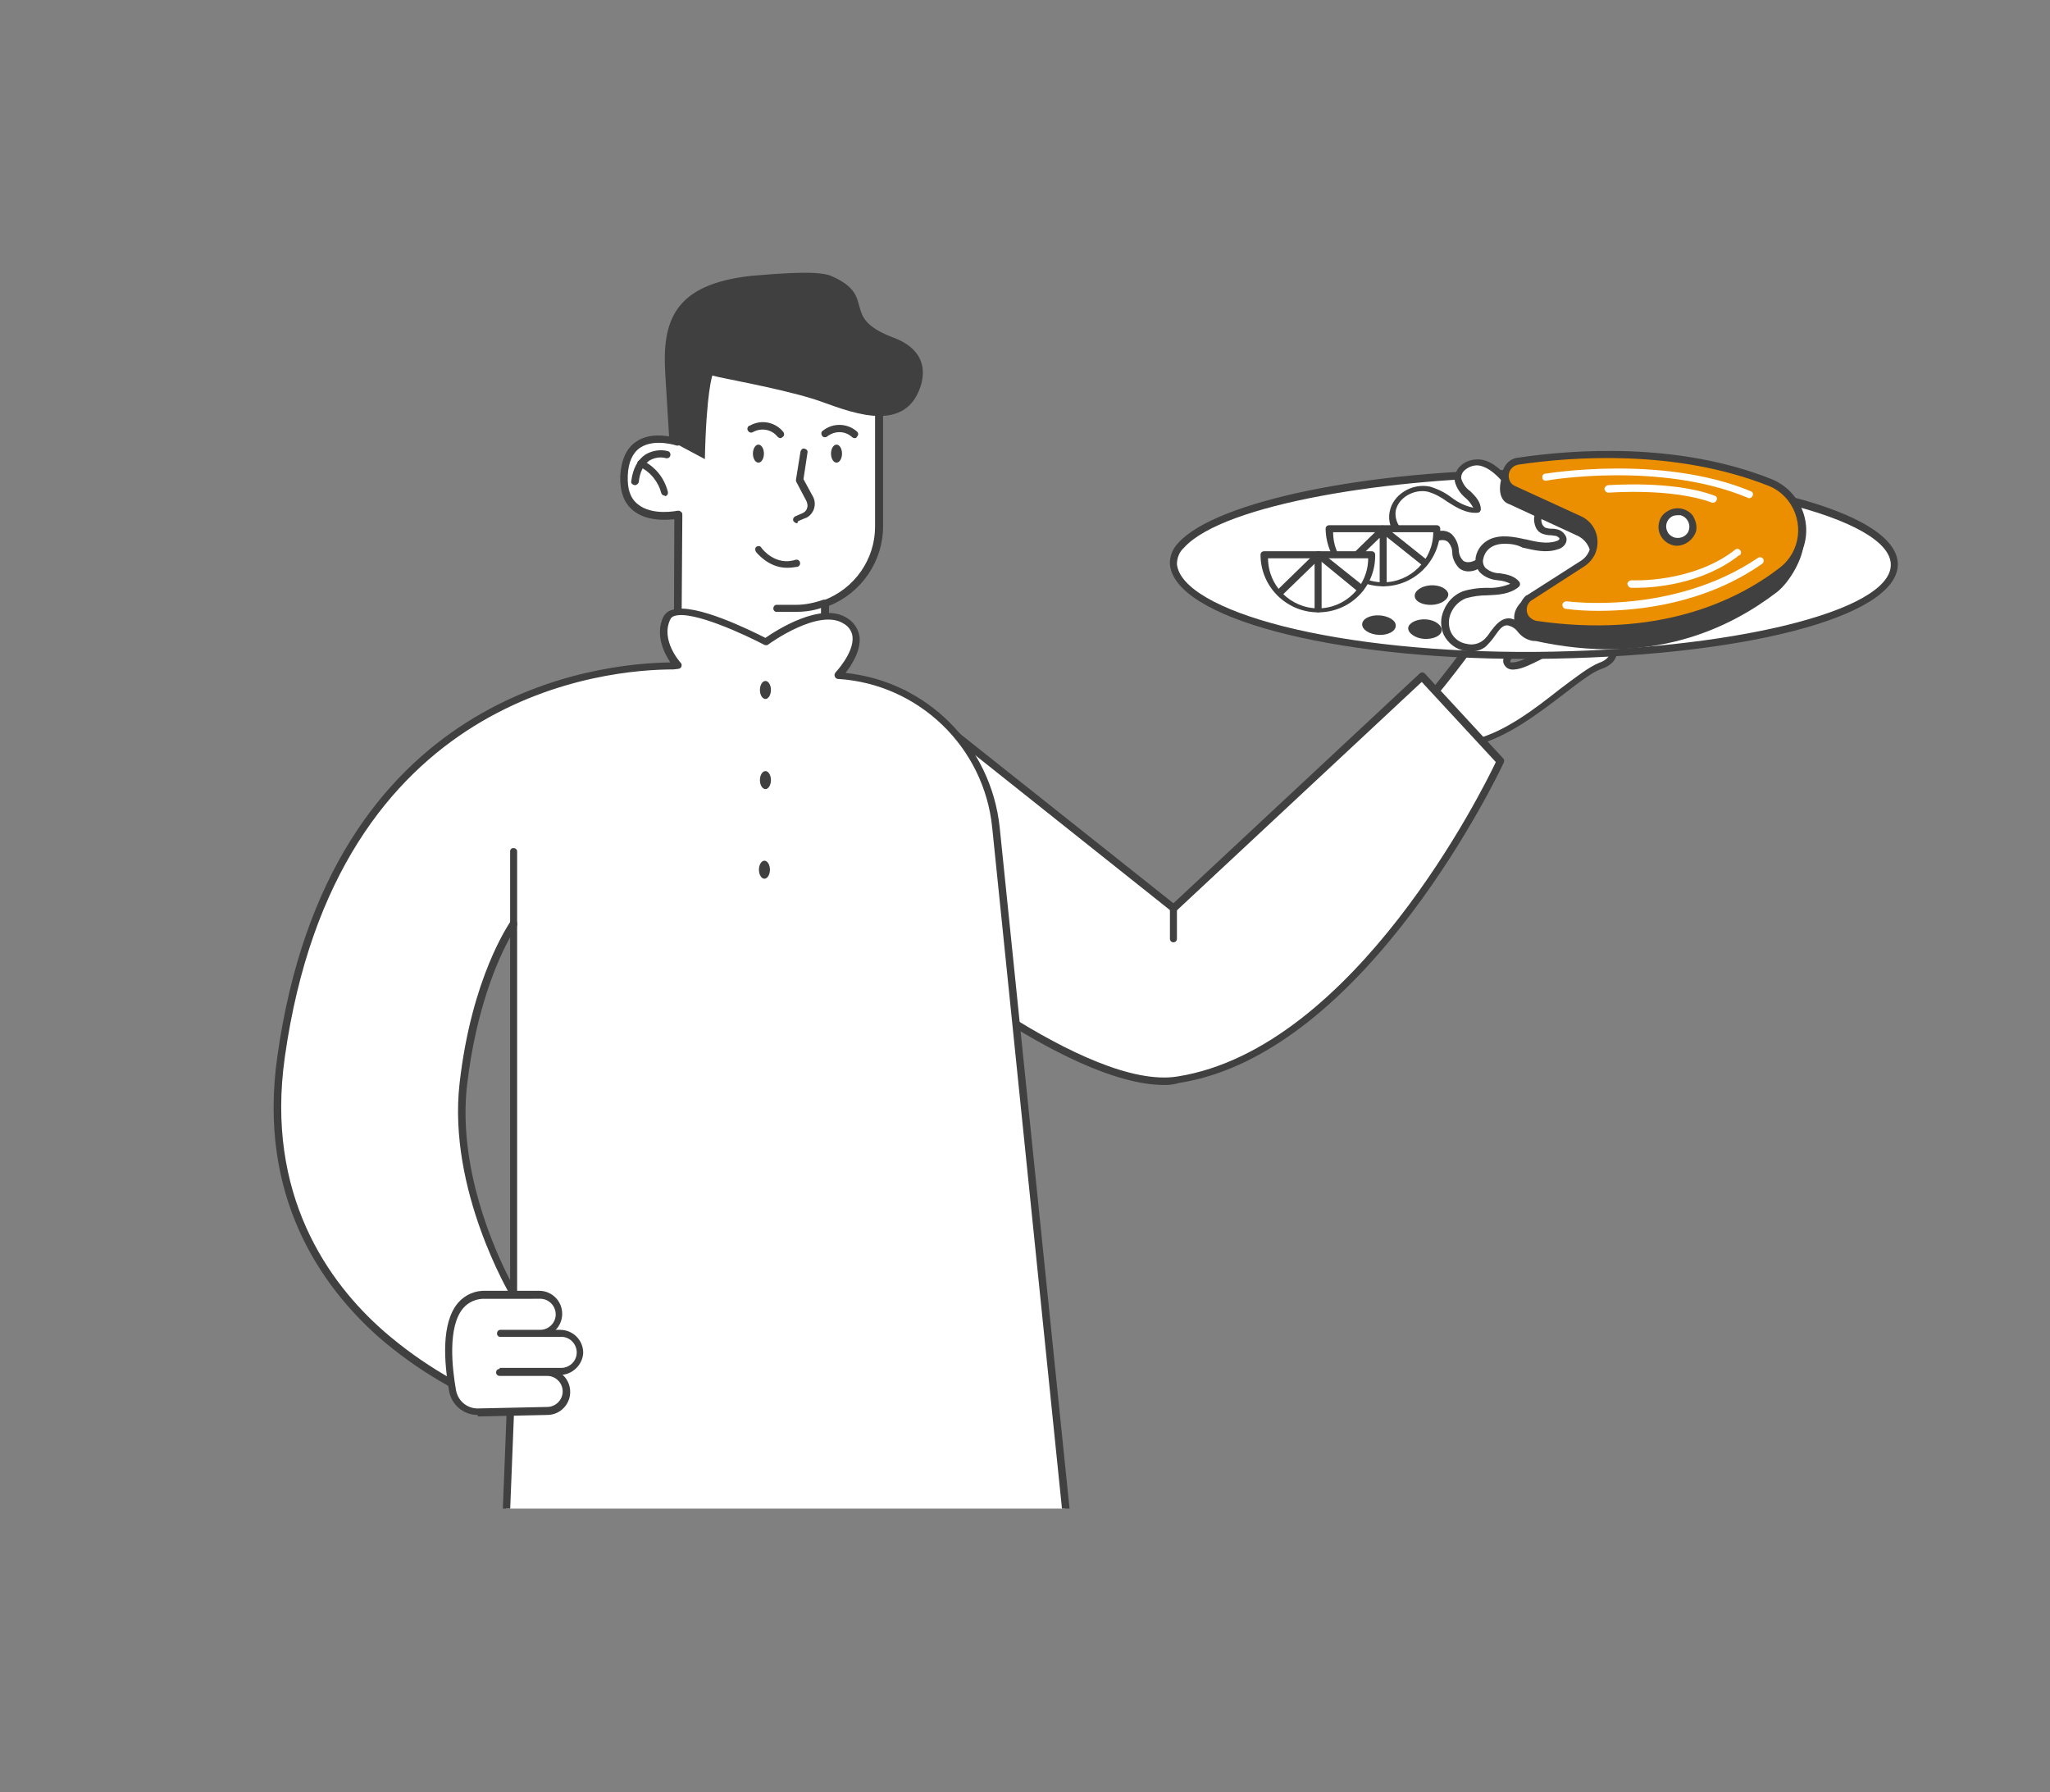 <?xml version="1.0" encoding="utf-8"?>
<!-- Generator: Adobe Illustrator 25.1.0, SVG Export Plug-In . SVG Version: 6.00 Build 0)  -->
<svg version="1.1" id="レイヤー_1" xmlns="http://www.w3.org/2000/svg" xmlns:xlink="http://www.w3.org/1999/xlink" x="0px"
	 y="0px" viewBox="0 0 409.5 357.9" style="enable-background:new 0 0 409.5 357.9;" xml:space="preserve">
<rect x="0" y="0" width="409.5" height="357.9" fill="#808080" stroke="none"/>
<style type="text/css">
	.st0{clip-path:url(#SVGID_2_);}
	.st1{fill:#FFFFFF;}
	.st2{fill:#404040;}
	.st3{fill:#EB8F00;}
</style>
<g>
	<defs>
		<rect id="SVGID_1_" x="1.7" y="26.6" width="406.1" height="274.7"/>
	</defs>
	<clipPath id="SVGID_2_">
		<use xlink:href="#SVGID_1_"  style="overflow:visible;"/>
	</clipPath>
	<g class="st0">
		<path class="st1" d="M285.3,139.9c0,0,10.8-13,12.4-17.1c1.5-3.8,6.4,3.8,3.5,8.9c-0.3,0.5-0.1,1,0.4,1.3c0.1,0.1,0.2,0.1,0.4,0.1
			c1.6,0.2,4-1.1,4.6-1.4c3.5-1.5,7.8-6.3,14.5-3.5c1.4,0.6,2.6,3.6-1.3,5c-5,1.8-15.1,12.9-25.1,15.3L285.3,139.9z"/>
		<path class="st2" d="M294.5,149.2c-0.2,0-0.4-0.1-0.5-0.2l-9.3-8.6c-0.3-0.3-0.3-0.7-0.1-1c0.1-0.1,10.7-13,12.3-16.9
			c0.2-0.8,0.8-1.4,1.6-1.5c0.9-0.1,1.9,0.6,2.7,1.8c1.8,2.8,2,6.3,0.5,9.2c0,0.1,0,0.2,0,0.2c0,0.1,0.1,0.1,0.2,0.1
			c1.1,0.1,3-0.8,3.8-1.2l0.4-0.2c0.9-0.4,1.7-0.9,2.5-1.4c3-1.9,7.1-4.4,12.6-2.2c1.1,0.5,1.8,1.7,1.8,2.9c0,0.9-0.5,2.5-3.1,3.4
			c-1.8,0.6-4.5,2.7-7.5,5c-5.1,3.9-11.4,8.7-17.6,10.2L294.5,149.2z M286.3,139.8l8.5,7.8c5.9-1.5,11.9-6.1,16.7-9.9
			c3.2-2.4,5.9-4.5,7.9-5.3c1.4-0.5,2.1-1.2,2.2-2.1c0-0.6-0.3-1.2-0.9-1.6c-4.8-2-8.3,0.1-11.3,2c-0.8,0.6-1.7,1.1-2.6,1.5
			l-0.4,0.2c-1.1,0.5-3,1.5-4.6,1.3c-0.6-0.1-1-0.4-1.3-0.9c-0.3-0.5-0.3-1.1,0-1.6c1.6-2.8,0.6-6.1-0.4-7.7
			c-0.6-0.9-1.1-1.2-1.3-1.1s-0.3,0.2-0.5,0.6C296.9,126.8,288.3,137.4,286.3,139.8z"/>
		<path class="st1" d="M135.4,88.4c0,0-10.3-3.6-10.8,6.7s10.8,7.8,10.8,7.8l-0.1,29.5l23.3,12.5l6.1-12.5v-11.8l0,0
			c6.5-2.4,10.8-8.5,10.8-15.4V73l-38.9-1.8L135.4,88.4z"/>
		<path class="st2" d="M158.6,145.7c-0.1,0-0.2,0-0.3-0.1L135,133c-0.2-0.1-0.4-0.4-0.4-0.6l0.1-28.7c-1.8,0.2-5.7,0.4-8.3-1.8
			c-1.8-1.5-2.6-3.8-2.5-6.9c0.2-3.1,1.2-5.5,3.2-6.8c2.6-1.8,6.1-1.2,7.7-0.8l1.2-16.3c0-0.4,0.4-0.7,0.8-0.7l38.9,1.8
			c0.4,0,0.7,0.3,0.7,0.7v32.2c0,7-4.3,13.3-10.8,15.9v11.3c0,0.1,0,0.2-0.1,0.3l-6.1,12.6c-0.1,0.2-0.2,0.3-0.4,0.4
			C158.8,145.6,158.7,145.7,158.6,145.7z M136.1,132l22.2,12l5.7-11.7v-11.7c0-0.3,0.2-0.6,0.5-0.7c6.2-2.3,10.3-8.2,10.3-14.7V73.6
			l-37.5-1.8l-1.2,16.5c0,0.2-0.1,0.4-0.3,0.6c-0.2,0.1-0.4,0.1-0.6,0.1c0,0-4.4-1.5-7.3,0.4c-1.5,1-2.4,2.9-2.5,5.6
			c-0.1,2.7,0.5,4.5,2,5.7c2.9,2.4,7.9,1.3,8,1.3c0.2,0,0.4,0,0.6,0.2c0.2,0.1,0.3,0.3,0.3,0.6L136.1,132z"/>
		<path class="st2" d="M159,122.2h-3.9c-0.4,0-0.7-0.4-0.6-0.8c0-0.3,0.3-0.6,0.6-0.6h3.9c1.8,0,3.7-0.4,5.4-1
			c0.4-0.1,0.8,0.1,0.9,0.4c0.1,0.4-0.1,0.8-0.4,0.9C163,121.9,161,122.2,159,122.2z"/>
		<path class="st2" d="M126.8,96.9L126.8,96.9c-0.5-0.1-0.8-0.4-0.7-0.8c0,0,0,0,0,0c0.3-2.5,1.3-4.3,2.8-5.3c1.3-0.8,3-1.1,4.5-0.7
			c0.4,0.1,0.6,0.5,0.5,0.9c-0.1,0.4-0.5,0.6-0.9,0.5c-1.1-0.3-2.3-0.1-3.3,0.5c-1.1,0.8-1.9,2.2-2.1,4.3
			C127.5,96.6,127.2,96.9,126.8,96.9z"/>
		<path class="st2" d="M132.8,99c-0.3,0-0.6-0.2-0.7-0.5c-0.6-2.3-2.2-4.3-4.4-5.3c-0.3-0.2-0.5-0.6-0.3-1c0.2-0.3,0.5-0.4,0.8-0.3
			c2.6,1.2,4.5,3.5,5.2,6.3c0.1,0.4-0.1,0.8-0.5,0.9c0,0,0,0,0,0L132.8,99z"/>
		<path class="st2" d="M166,90.6c0,1,0.5,1.8,1.1,1.8s1.1-0.8,1.1-1.8s-0.5-1.8-1.1-1.8S166,89.6,166,90.6z"/>
		<path class="st2" d="M150.4,90.6c0,1,0.5,1.8,1.1,1.8s1.1-0.8,1.1-1.8s-0.5-1.8-1.1-1.8S150.4,89.6,150.4,90.6z"/>
		<path class="st2" d="M159.2,104.5c-0.3,0-0.5-0.2-0.7-0.4c-0.2-0.4,0-0.8,0.4-1l1.4-0.6c0.4-0.2,0.8-0.5,0.9-1
			c0.2-0.4,0.1-0.9-0.1-1.4l-2-3.8c-0.1-0.1-0.1-0.3-0.1-0.5l0.9-5.6c0.1-0.4,0.4-0.7,0.8-0.6s0.7,0.4,0.6,0.8l-0.8,5.3l1.9,3.5
			c0.8,1.5,0.2,3.4-1.3,4.2c-0.1,0-0.2,0.1-0.3,0.1l-1.4,0.6C159.3,104.5,159.3,104.5,159.2,104.5z"/>
		<path class="st2" d="M155.9,87.5c-0.2,0-0.4-0.1-0.6-0.3c-1.2-1.5-3.3-1.8-4.9-0.9c-0.3,0.2-0.8,0.1-1-0.3c0,0,0,0,0,0
			c-0.2-0.3-0.1-0.8,0.3-1c0,0,0,0,0.1,0c2.3-1.3,5.1-0.7,6.7,1.3c0.2,0.3,0.2,0.8-0.2,1C156.1,87.5,156,87.5,155.9,87.5z"/>
		<path class="st2" d="M170.7,87.5c-0.2,0-0.4-0.1-0.5-0.2c-1.4-1.3-3.5-1.3-5-0.1c-0.3,0.2-0.8,0.2-1-0.2c-0.2-0.3-0.2-0.8,0.2-1
			c2-1.6,4.9-1.5,6.8,0.2c0.3,0.3,0.3,0.7,0,1C171.1,87.5,170.9,87.5,170.7,87.5L170.7,87.5z"/>
		<path class="st2" d="M178.4,67.4c-10.9-4.1-2.9-8.2-12.4-12.3c-3-1.3-13-0.2-16,0c-15.3,1.7-17.8,8.9-17.1,19.7l0.8,13.1l7.1,3.8
			c0.3-13.5,1.5-16.7,1.5-16.7c1.6,0.5,12.7,2.4,19.9,4.6c4.8,1.4,16.4,7.3,20.8-0.4C185,75.6,185.7,70.1,178.4,67.4z"/>
		<path class="st1" d="M180.5,138.6l53.9,42.8l49.7-46.3l15.6,17c0,0-26.4,57.7-64.4,63.6c-19.4,3.1-57.7-29.4-57.7-29.4
			L180.5,138.6z"/>
		<path class="st2" d="M232.6,216.7c-20,0-53.9-28.5-55.4-29.8c-0.2-0.2-0.3-0.4-0.2-0.6l2.8-47.8c0-0.4,0.4-0.7,0.8-0.7
			c0.1,0,0.3,0.1,0.4,0.2l53.4,42.4l49.2-45.9c0.1-0.1,0.3-0.2,0.5-0.2c0.2,0,0.4,0.1,0.5,0.2l15.7,17c0.2,0.2,0.2,0.5,0.1,0.8
			c-0.3,0.6-27.1,58.1-64.9,64C234.5,216.6,233.6,216.7,232.6,216.7z M178.4,186c3.5,2.9,38.8,31.9,56.8,29
			c35.4-5.6,61.1-57.5,63.6-62.8L284,136.2L234.9,182c-0.3,0.2-0.7,0.2-0.9,0l-52.8-42L178.4,186z"/>
		<polygon class="st2" points="210.4,303.4 245.2,599.6 188.3,598.9 160.3,364.1 151.8,603.4 99,603.4 102.6,303.4 		"/>
		<path class="st1" d="M219.7,369.1l-20.9-203.8c-1.7-16.5-15-29.3-31.5-30.3c0,0,7-7.3,1.6-10.9s-16,4.1-16,4.1s-17.6-9.3-19.8-4.7
			c-2.2,4.6,2.2,9.5,2.2,9.5c-11.3-0.2-68.5,2.7-79.2,78.1c-7.5,53.7,45.8,70.6,45.8,70.6l-3.7,91.5L219.7,369.1z M92.6,216.6
			c2.4-21.2,10.1-32,10.1-32v73.9C102.6,258.5,90.1,237.8,92.6,216.6z"/>
		<path class="st2" d="M98.3,373.9c-0.2,0-0.4-0.1-0.5-0.2c-0.1-0.1-0.2-0.3-0.2-0.5l3.6-91c-9.3-3.5-18-8.6-25.5-15.1
			c-11.4-10.1-24.3-28-20.3-56.1c10.3-73.1,64.2-78.5,78.5-78.7c-1.2-1.8-3.1-5.5-1.4-9.1c0.4-0.7,1-1.2,1.8-1.4
			c4.5-1.5,16,4.3,18.6,5.6c2-1.4,11.2-7.4,16.4-3.9c1.3,0.8,2.2,2.2,2.4,3.7c0.3,2.7-1.6,5.7-2.8,7.2c16.3,1.7,29.1,14.6,30.8,30.9
			l20.9,203.8c0,0.2,0,0.4-0.2,0.5c-0.1,0.1-0.3,0.2-0.5,0.2L98.3,373.9L98.3,373.9z M134.5,133.7c-13,0-67.3,4.4-77.6,77.4
			c-3.9,27.4,8.6,45,19.8,54.8c7.5,6.5,16.1,11.6,25.5,15c0.3,0.1,0.5,0.4,0.5,0.7l-3.6,90.7l119.9-4l-20.8-203
			c-1.6-16.1-14.7-28.7-30.8-29.7c-0.4,0-0.7-0.4-0.7-0.8c0-0.2,0.1-0.3,0.2-0.5c0,0,3.7-3.9,3.4-7.1c-0.1-1.1-0.8-2.1-1.7-2.6
			c-4.9-3.3-15,4-15.1,4.1c-0.2,0.2-0.5,0.2-0.8,0.1c-3.8-2-14.3-6.9-17.9-5.8c-0.4,0.1-0.7,0.3-0.9,0.7c-2,4.1,1.9,8.5,2.1,8.7
			c0.2,0.2,0.2,0.5,0.1,0.8c-0.1,0.2-0.4,0.4-0.7,0.4L134.5,133.7z M102.6,259.2c-0.3,0-0.5-0.1-0.6-0.4
			c-0.1-0.2-12.6-21.1-10.2-42.4l0,0c2.4-21.2,9.9-31.9,10.2-32.4c0.2-0.3,0.5-0.4,0.8-0.3c0.3,0.1,0.5,0.4,0.5,0.7v73.9
			c0,0.3-0.2,0.6-0.5,0.7L102.6,259.2z M92.6,216.6l0.7,0.1c-1.9,16.6,5.5,33,8.6,39v-68.5c-2.3,4.1-6.8,14.1-8.6,29.5L92.6,216.6z"
			/>
		<path class="st1" d="M99.8,266.2h12.1c2.1,0,3.8,1.7,3.8,3.8l0,0c0,2.1-1.7,3.8-3.8,3.8H99.8"/>
		<path class="st2" d="M111.9,274.6H99.8c-0.4,0-0.7-0.3-0.7-0.7s0.3-0.7,0.7-0.7l0,0h12.1c1.7,0.1,3.2-1.2,3.3-2.9
			s-1.2-3.2-2.9-3.3c-0.1,0-0.2,0-0.4,0H99.8c-0.4,0-0.7-0.4-0.6-0.8c0-0.3,0.3-0.6,0.6-0.6h12.1c2.5,0,4.6,2,4.6,4.6
			C116.4,272.5,114.4,274.6,111.9,274.6C111.9,274.6,111.9,274.6,111.9,274.6z"/>
		<path class="st1" d="M99.8,266.2h7.8c2.1,0,3.8-1.7,3.8-3.8c0,0,0,0,0,0l0,0c0-2.1-1.7-3.8-3.8-3.8H97c-8.8,0-7.8,12.4-6.6,19.2
			c0.4,2.5,2.6,4.2,5.1,4.2l13.8-0.3c2.1,0,3.8-1.7,3.8-3.8l0,0c0-2.1-1.7-3.8-3.8-3.8h-9.5"/>
		<path class="st2" d="M95.4,282.6c-2.8,0-5.2-2-5.7-4.8c-1-5.8-1.6-13.6,1.8-17.6c1.4-1.6,3.4-2.5,5.6-2.4h10.6
			c2.5,0,4.6,2,4.6,4.6c0,2.5-2,4.6-4.6,4.6h-7.8c-0.4,0-0.7-0.4-0.6-0.8c0-0.3,0.3-0.6,0.6-0.6h7.8c1.7,0.1,3.2-1.2,3.3-2.9
			s-1.2-3.2-2.9-3.3c-0.1,0-0.2,0-0.4,0H97c-1.7-0.1-3.4,0.6-4.5,1.9c-3.1,3.7-2.2,11.9-1.4,16.4c0.4,2.1,2.2,3.6,4.3,3.6h0.1
			l13.8-0.3c1.7,0,3.1-1.4,3.1-3.1s-1.4-3.1-3.1-3.1h-9.5c-0.4,0-0.7-0.3-0.7-0.7s0.3-0.7,0.7-0.7l0,0h9.5c2.5,0,4.6,2,4.6,4.6
			c0,2.5-2,4.6-4.6,4.6l-13.8,0.3L95.4,282.6z"/>
		<path class="st2" d="M151.8,137.8c0,1,0.5,1.8,1.1,1.8s1.1-0.8,1.1-1.8s-0.5-1.8-1.1-1.8S151.8,136.8,151.8,137.8z"/>
		<path class="st2" d="M151.6,173.7c0,1,0.5,1.8,1.1,1.8s1.1-0.8,1.1-1.8c0-1-0.5-1.8-1.1-1.8S151.6,172.7,151.6,173.7z"/>
		<path class="st2" d="M151.8,155.8c0,1,0.5,1.8,1.1,1.8s1.1-0.8,1.1-1.8c0-1-0.5-1.8-1.1-1.8S151.8,154.8,151.8,155.8z"/>
		<path class="st2" d="M102.6,185.3c-0.4,0-0.7-0.3-0.7-0.7V170c0-0.4,0.4-0.7,0.8-0.6c0.3,0,0.6,0.3,0.6,0.6v14.6
			C103.4,184.9,103,185.3,102.6,185.3z"/>
		<path class="st2" d="M234.4,188.2c-0.4,0-0.7-0.3-0.7-0.7l0,0v-6.1c0-0.4,0.3-0.7,0.7-0.7s0.7,0.3,0.7,0.7v6.1
			C235.1,187.9,234.8,188.2,234.4,188.2L234.4,188.2z"/>
		<path class="st1" d="M378.4,112.7c0,10-32.2,17.9-72,18.2c-38.8,0.3-70.9-7.8-72-18.2c-1-9.2,32.2-18.2,72-18.2
			S378.4,102.7,378.4,112.7z"/>
		<path class="st2" d="M304.6,131.6c-38.8,0-69.8-8.2-70.9-18.8c-0.1-1.6,0.5-3.2,1.7-4.4c7.5-8.3,38-14.6,71-14.6
			c40.8,0,72.7,8.3,72.7,18.9s-31.2,18.6-72.7,18.9L304.6,131.6z M306.4,95.3c-28.1,0-62,5.3-69.9,14.1c-0.9,0.8-1.4,2-1.4,3.3
			c0.5,4.6,8.3,9.1,21.3,12.4c13.5,3.4,31.3,5.2,50,5.1c39.3-0.3,71.3-8.1,71.3-17.4S345.1,95.3,306.4,95.3z"/>
		<path class="st1" d="M307.1,93.1c-1.3,0.5-2,2-1.4,3.3c0,0.1,0,0.1,0.1,0.2c0.4,0.7,1.1,1,1.7,1.6s0.9,1.5,0.3,2
			c-0.5,0.3-1.1,0.4-1.6,0.2c-2.1-0.6-3.7-2.4-5.1-4.1s-3.1-3.4-5.3-3.8c-2.2-0.4-4.8,1.2-4.6,3.4c0.3,2.5,3.8,3.7,3.9,6.2
			c-3.6,0.3-6.2-3.4-9.7-4.2c-3-0.8-6.6,1.3-7.2,4.4c-0.6,3.1,2.3,6.4,5.4,5.9c2.1-0.3,4.4-2,6.1-0.7s0.7,4.1,2.3,5.4
			c1.1,0.9,2.9,0.3,4-0.7s2-2.3,3.2-3s3.3-0.4,3.7,1c0.2,0.8-0.2,1.7,0,2.5c0.4,1.1,1.6,1.8,2.8,1.5c1.1-0.3,2.2-0.9,3-1.7
			c2.1-1.8,4.3-3.7,5.5-6.2C316,102.4,313.8,90.4,307.1,93.1z"/>
		<path class="st2" d="M305.2,115c-1.4,0.1-2.6-0.8-3-2.1c-0.1-0.5-0.1-1,0-1.4c0.1-0.3,0.1-0.7,0-1c-0.1-0.3-0.3-0.6-0.6-0.7
			c-0.7-0.2-1.4-0.2-2,0.1c-0.7,0.5-1.4,1-1.9,1.7c-0.4,0.4-0.8,0.8-1.2,1.2c-1.3,1.2-3.5,1.9-5,0.7c-0.8-0.8-1.4-2-1.4-3.1
			c0-0.8-0.3-1.6-0.9-2.2c-0.8-0.6-1.8-0.3-3.3,0.2c-0.7,0.3-1.4,0.5-2.1,0.6c-1.7,0.2-3.4-0.4-4.6-1.7c-1.3-1.3-2-3.2-1.6-5.1
			c0.3-1.7,1.4-3.1,2.8-4c1.5-1,3.5-1.4,5.3-1c1.6,0.5,3,1.2,4.3,2.2c1.3,1,2.8,1.7,4.3,2c-0.4-0.7-0.9-1.4-1.5-1.9
			c-1.1-0.9-1.9-2.1-2.2-3.4c-0.1-1.1,0.3-2.3,1.1-3c1.1-1.1,2.7-1.5,4.2-1.3c2.4,0.4,4.2,2.3,5.7,4l0.1,0.1
			c1.4,1.6,2.8,3.2,4.7,3.8c0.3,0.1,0.6,0.1,0.9,0c0.1-0.1,0.1-0.1,0.1-0.2c0-0.3-0.2-0.6-0.4-0.8c-0.2-0.2-0.4-0.4-0.6-0.5
			c-0.5-0.3-0.9-0.7-1.2-1.2c-0.4-0.7-0.5-1.6-0.2-2.4c0.3-1,1.1-1.7,2-2.1l0,0c2-0.9,4.3-0.4,5.7,1.2c2.9,3.1,3.7,9.9,2.3,12.9
			c-1.2,2.6-3.4,4.5-5.7,6.4c-0.9,0.9-2.1,1.6-3.4,1.9C305.6,114.8,305.4,114.9,305.2,115z M300.7,108.1c0.5,0,1,0.1,1.4,0.3
			c0.7,0.3,1.3,0.9,1.5,1.6c0.1,0.5,0.1,1,0,1.5c-0.1,0.3-0.1,0.7,0,1c0.2,0.7,1.2,1.1,2,1c1-0.3,2-0.9,2.7-1.7
			c2.2-1.8,4.2-3.6,5.3-6c1.1-2.4,0.6-8.5-2-11.3c-1-1.2-2.7-1.6-4.1-0.9l0,0c-0.6,0.2-1,0.7-1.2,1.3c-0.1,0.4-0.1,0.8,0.1,1.2
			c0.2,0.3,0.5,0.6,0.9,0.8c0.3,0.2,0.5,0.4,0.7,0.6c0.5,0.5,0.8,1.2,0.8,1.9c0,0.5-0.2,0.9-0.5,1.2c-0.6,0.5-1.5,0.7-2.3,0.3
			c-2.3-0.7-4-2.6-5.4-4.2l-0.1-0.1c-1.4-1.6-3-3.2-4.9-3.6c-1.1-0.2-2.2,0.2-3,0.9c-0.5,0.4-0.8,1.1-0.7,1.7c0.3,1,0.9,1.9,1.8,2.5
			c1,1,2.1,2.1,2.1,3.6c0,0.4-0.3,0.7-0.6,0.7c-2.3,0.2-4.2-1-6.1-2.2c-1.2-0.9-2.5-1.6-3.9-2c-1.4-0.3-2.9,0-4.2,0.8
			c-1.1,0.7-1.9,1.7-2.2,3c-0.2,1.4,0.3,2.8,1.3,3.8c0.8,1,2.1,1.4,3.3,1.3c0.6-0.1,1.3-0.3,1.9-0.5c1.5-0.5,3.3-1.1,4.7,0.1
			c0.8,0.8,1.3,1.9,1.4,3.1c0,0.8,0.3,1.6,0.9,2.2c0.8,0.6,2.2,0.2,3.1-0.6c0.4-0.3,0.8-0.7,1.1-1.1c0.6-0.8,1.4-1.5,2.3-2
			C299.4,108.2,300,108.1,300.7,108.1z M307.1,93.1L307.1,93.1z"/>
		<path class="st1" d="M307.7,102.4c-0.8,1.2-0.5,2.8,0.7,3.5c0,0,0.1,0.1,0.2,0.1c0.7,0.2,1.5,0.3,2.3,0.3c0.8,0.1,1.6,0.8,1.4,1.5
			c-0.2,0.5-0.6,0.9-1.2,1.1c-2.1,0.7-4.4,0.1-6.5-0.4c-2.1-0.5-4.5-1-6.5-0.1c-2,0.9-3.2,3.8-1.8,5.4c1.7,1.8,5.2,0.8,6.7,2.8
			c-2.7,2.3-7.1,0.8-10.4,2.1c-2.9,1.1-4.7,4.8-3.4,7.7s5.6,3.9,7.9,1.8c1.5-1.5,2.5-4.2,4.6-4s3,3,4.9,3.1c1.5,0.1,2.6-1.4,2.9-2.8
			s0.3-3,0.9-4.3s2.5-2.3,3.6-1.3c0.6,0.5,0.8,1.5,1.4,2c1,0.7,2.4,0.5,3.2-0.4c0.8-0.9,1.3-2,1.5-3.2c0.7-2.7,1.4-5.5,0.9-8.2
			C320.3,104.9,311.6,96.3,307.7,102.4z"/>
		<path class="st2" d="M293.9,130.1c-0.4,0-0.8,0-1.2-0.1c-1.9-0.3-3.4-1.5-4.3-3.2c-0.7-1.6-0.7-3.3,0-4.9c0.7-1.7,2-3.1,3.8-3.8
			c1.6-0.5,3.2-0.7,4.8-0.7c1.6,0.1,3.2-0.2,4.7-0.8c-0.7-0.4-1.5-0.6-2.4-0.7c-1.4-0.1-2.7-0.6-3.7-1.6c-0.7-0.8-1-2-0.8-3.1
			c0.3-1.5,1.3-2.8,2.8-3.5c2.2-1,4.8-0.5,7,0h0.1c2.1,0.5,4.2,1,6.1,0.4c0.4-0.1,0.7-0.3,0.7-0.5c0-0.1,0-0.2-0.1-0.2
			c-0.2-0.2-0.5-0.4-0.8-0.4c-0.3,0-0.5-0.1-0.8-0.1c-0.6,0-1.1-0.1-1.7-0.3c-0.8-0.3-1.3-1-1.5-1.8c-0.3-1-0.2-2,0.4-2.9l0,0
			c1.1-1.9,3.3-2.8,5.4-2.3c4.1,0.8,8.7,5.9,9.3,9.3c0.5,2.8-0.2,5.6-1,8.5c-0.2,1.3-0.8,2.5-1.7,3.5c-1.1,1.2-2.9,1.4-4.2,0.4
			c-0.4-0.3-0.6-0.7-0.9-1.2c-0.1-0.3-0.3-0.6-0.6-0.8c-0.3-0.2-0.6-0.3-0.9-0.2c-0.7,0.2-1.3,0.6-1.6,1.3c-0.3,0.8-0.5,1.6-0.6,2.5
			c-0.1,0.6-0.1,1.1-0.3,1.7c-0.4,1.7-1.7,3.5-3.7,3.4c-1.2-0.2-2.2-0.8-3-1.8c-0.5-0.7-1.2-1.1-2-1.3c-1-0.1-1.6,0.7-2.6,2.1
			c-0.4,0.6-0.9,1.2-1.4,1.7C296.5,129.6,295.2,130.1,293.9,130.1z M300.6,108.6c-0.8,0-1.6,0.1-2.4,0.5c-1,0.5-1.7,1.4-1.9,2.5
			c-0.2,0.6,0,1.3,0.4,1.8c0.8,0.7,1.8,1.1,2.9,1.1c1.4,0.2,2.9,0.5,3.9,1.7c0.2,0.3,0.2,0.7-0.1,1c-1.8,1.5-4.1,1.6-6.3,1.7
			c-1.5,0-2.9,0.2-4.3,0.6c-1.4,0.6-2.4,1.6-3,3c-0.5,1.2-0.5,2.5,0,3.7c0.6,1.3,1.8,2.2,3.2,2.4c1.2,0.3,2.5,0,3.5-0.9
			c0.5-0.5,0.9-1,1.2-1.5c1-1.3,2.1-2.8,3.9-2.7c1.1,0.2,2.2,0.8,2.9,1.8c0.5,0.7,1.2,1.1,2,1.3c1,0.1,1.9-1.1,2.2-2.3
			c0.1-0.5,0.2-1,0.3-1.5c0.1-1,0.3-2,0.7-2.9c0.5-1,1.5-1.7,2.6-2c0.8-0.2,1.5,0,2.1,0.5c0.4,0.3,0.7,0.8,0.9,1.2
			c0.1,0.3,0.3,0.6,0.5,0.8c0.7,0.4,1.6,0.3,2.2-0.3c0.7-0.8,1.1-1.8,1.3-2.9c0.7-2.7,1.4-5.4,0.9-7.9s-4.4-7.3-8.2-8.1
			c-1.5-0.4-3.1,0.3-3.8,1.6l0,0c-0.3,0.5-0.4,1.1-0.2,1.7c0.1,0.4,0.4,0.7,0.7,0.9c0.4,0.1,0.8,0.2,1.2,0.2c0.3,0,0.7,0,1,0.1
			c0.7,0.1,1.3,0.5,1.7,1.1c0.3,0.4,0.4,0.8,0.3,1.3c-0.2,0.8-0.9,1.4-1.7,1.6c-2.3,0.8-4.7,0.2-6.9-0.3h-0.1
			C303.1,108.8,301.9,108.6,300.6,108.6z"/>
		<path class="st3" d="M303.4,92c11-1.6,31.7-3.1,50.2,4.2c5.3,2.1,7.8,8.1,5.7,13.3c-0.7,1.7-1.8,3.2-3.3,4.3
			c-9.2,7-25,14.3-49.2,10.8c-1.6-0.2-2.8-1.7-2.6-3.4c0.1-0.8,0.5-1.5,1.1-1.9l10.9-6.8c2.3-1.5,3.1-4.5,1.6-6.9
			c-0.5-0.8-1.3-1.5-2.2-1.9l-13.4-6.2c-1.4-0.9-1.9-2.7-1-4.1C301.7,92.7,302.5,92.2,303.4,92z"/>
		<path class="st2" d="M319.1,126.3c-4.1,0-8.2-0.3-12.3-0.9c-2-0.3-3.4-2.2-3.2-4.2c0.1-0.9,0.6-1.7,1.3-2.3h0.1l10.8-6.9
			c2-1.3,2.6-3.9,1.3-5.9c-0.4-0.7-1.1-1.2-1.8-1.6L302,98.3c-1.8-1-2.5-3.2-1.5-5c0.6-1.1,1.6-1.8,2.8-1.9l0,0
			c10.8-1.6,31.8-3.2,50.6,4.3c5.6,2.3,8.4,8.7,6.1,14.3c-0.7,1.8-1.9,3.4-3.5,4.6C349.1,120.2,336.9,126.3,319.1,126.3z M305.8,120
			c-1,0.8-1.1,2.3-0.3,3.2c0.4,0.4,0.9,0.7,1.4,0.8c24.1,3.5,39.8-3.8,48.6-10.6c4.2-3.2,4.9-9.2,1.7-13.4c-1-1.3-2.4-2.4-4-3
			c-18.5-7.3-39.2-5.8-49.9-4.2l0,0c-1.2,0.2-2.1,1.3-1.9,2.6c0.1,0.7,0.5,1.3,1.1,1.6l13.3,6.1c2.9,1.3,4.1,4.7,2.8,7.6
			c-0.5,1-1.2,1.8-2.1,2.4L305.8,120z"/>
		<path class="st2" d="M317.8,111c1.5-2.3,0.8-5.4-1.6-6.9c-0.2-0.1-0.4-0.2-0.6-0.3l-13.4-6.2c-2.7-1.6-1-3.5-1.2-4.1
			c-1.3,1.3-2.5,6.2,0.5,7.2l13.4,6.2C316.6,107.6,317.7,109.2,317.8,111z"/>
		<path class="st2" d="M356.1,113.9c-9.2,7-23.1,14-49.2,10.8c-2.9-0.4-2.7-3.6-2.3-5.1c-4.1,3.2-1.6,7.5,1.6,8.3
			c23.9,5.4,39.5-2.6,48.7-9.6c2.5-1.9,5.4-6.8,5.4-10.1C359.3,110.3,357.9,112.3,356.1,113.9z"/>
		<path class="st1" d="M338,105.9c-0.4,1.6-2,2.6-3.6,2.2c-1.6-0.4-2.6-2-2.2-3.6c0.4-1.6,2-2.6,3.6-2.2
			C337.4,102.6,338.4,104.2,338,105.9C338,105.9,338,105.9,338,105.9z"/>
		<path class="st2" d="M335.1,109c-0.3,0-0.6,0-0.9-0.1c-2-0.5-3.3-2.5-2.8-4.5c0.2-1,0.8-1.8,1.7-2.3c1.7-1.1,4.1-0.6,5.2,1.1
			c0,0,0,0,0,0.1c0.5,0.8,0.7,1.9,0.5,2.8l0,0C338.3,107.7,336.8,108.9,335.1,109L335.1,109z M335.1,102.9c-0.4,0-0.9,0.1-1.2,0.3
			c-1.1,0.7-1.4,2.1-0.7,3.2c0.3,0.5,0.9,0.9,1.5,1c0.6,0.1,1.2,0,1.7-0.3c0.5-0.3,0.9-0.8,1-1.4l0,0c0.3-1.2-0.5-2.5-1.7-2.8
			C335.4,102.9,335.2,102.9,335.1,102.9L335.1,102.9z"/>
		<path class="st1" d="M349.4,99.5c-0.1,0-0.2,0-0.3-0.1c-17.5-7.3-40-3.5-40.2-3.4c-0.4,0.1-0.8-0.2-0.8-0.6c0,0,0,0,0,0
			c-0.1-0.4,0.2-0.8,0.6-0.8c0.2,0,23.1-3.9,41,3.5c0.4,0.1,0.6,0.6,0.4,0.9C350,99.3,349.7,99.5,349.4,99.5L349.4,99.5z"/>
		<path class="st1" d="M319.3,122c-2.2,0-4.3-0.1-6.5-0.4c-0.4,0-0.7-0.4-0.7-0.8s0.4-0.7,0.8-0.7c0,0,0.1,0,0.1,0
			c0.2,0,21,2.9,38.2-8.7c0.3-0.2,0.8-0.1,1,0.2c0.2,0.3,0.1,0.8-0.2,1c0,0,0,0,0,0C340.4,120.7,327.1,122,319.3,122z"/>
		<path class="st1" d="M326.9,117.4c-0.6,0-0.9,0-1,0c-0.4,0-0.7-0.3-0.8-0.7s0.3-0.7,0.7-0.8c0.1,0,0.1,0,0.2,0
			c0.1,0,12,0.6,20.6-6.1c0.3-0.3,0.8-0.2,1,0.1c0.3,0.3,0.2,0.8-0.1,1c0,0,0,0-0.1,0C339.9,116.8,330.1,117.4,326.9,117.4z"/>
		<path class="st1" d="M342.2,100.4c-0.1,0-0.2,0-0.2,0c-8-3-20.5-2-20.7-2c-0.4,0-0.7-0.3-0.8-0.7c0-0.4,0.3-0.7,0.7-0.8l0,0
			c0.5,0,13-1,21.3,2.1c0.4,0.1,0.6,0.5,0.4,0.9C342.8,100.2,342.5,100.4,342.2,100.4L342.2,100.4z"/>
		<path class="st2" d="M278.8,125c0,1.1-1.6,1.9-3.4,1.8s-3.3-1-3.3-2.1s1.6-1.9,3.4-1.8S278.9,123.9,278.8,125z"/>
		<path class="st2" d="M288,125.9c-0.1,1.1-1.7,1.8-3.5,1.7s-3.3-1.2-3.2-2.2s1.7-1.8,3.5-1.7S288,124.8,288,125.9z"/>
		<path class="st2" d="M289.3,118.6c0.1,1.1-1.4,2.1-3.2,2.2s-3.4-0.6-3.5-1.7s1.4-2.1,3.2-2.2S289.1,117.6,289.3,118.6z"/>
		<path class="st1" d="M287,105.6c0.2,5.9-4.5,10.9-10.4,11.1c-5.9,0.2-10.9-4.5-11.1-10.4c0-0.2,0-0.4,0-0.7H287z"/>
		<path class="st2" d="M276.3,117.1c-6.3,0-11.4-5.1-11.5-11.5c0-0.4,0.3-0.7,0.7-0.7l0,0H287c0.4,0,0.7,0.3,0.7,0.7c0,0,0,0,0,0
			C287.7,111.9,282.6,117.1,276.3,117.1z M266.3,106.3c0,5.5,4.5,10,10,10s10-4.5,10-10H266.3z"/>
		<path class="st2" d="M276.3,117.1c-0.4,0-0.7-0.3-0.7-0.7v-9l-6.5,6.3c-0.2,0.3-0.7,0.4-1,0.2s-0.4-0.7-0.2-1
			c0.1-0.1,0.1-0.1,0.2-0.2l7.7-7.5c0.3-0.3,0.7-0.3,1,0c0.1,0.1,0.2,0.3,0.2,0.5v10.7C277,116.8,276.7,117.1,276.3,117.1z"/>
		<path class="st2" d="M284.6,113.1c-0.2,0-0.3-0.1-0.5-0.2l-8.4-6.7c-0.3-0.2-0.4-0.7-0.1-1c0.3-0.3,0.7-0.3,1-0.1l8.4,6.7
			c0.3,0.2,0.4,0.7,0.1,1C285,113,284.8,113.1,284.6,113.1L284.6,113.1z"/>
		<path class="st1" d="M274.1,110.8c0,5.9-4.8,10.7-10.7,10.7c-5.9,0-10.7-4.8-10.7-10.7H274.1z"/>
		<path class="st2" d="M263.3,122.3c-6.3,0-11.5-5.1-11.5-11.5c0-0.4,0.3-0.7,0.7-0.7l0,0h21.5c0.4,0,0.7,0.3,0.7,0.7l0,0
			C274.8,117.2,269.7,122.3,263.3,122.3z M253.3,111.5c0,5.5,4.5,10,10,10s10-4.5,10-10H253.3z"/>
		<path class="st2" d="M263.3,122.3c-0.4,0-0.7-0.3-0.7-0.7l0,0v-9l-6.5,6.3c-0.3,0.2-0.8,0.1-1-0.2c-0.2-0.2-0.2-0.6,0-0.8l7.7-7.5
			c0.2-0.2,0.5-0.3,0.8-0.2c0.3,0.1,0.4,0.4,0.4,0.7v10.7C264.1,122,263.7,122.3,263.3,122.3C263.3,122.3,263.3,122.3,263.3,122.3z"
			/>
		<path class="st2" d="M271.7,118.3c-0.2,0-0.3-0.1-0.5-0.2l-8.3-6.8c-0.3-0.3-0.3-0.7,0-1c0.2-0.3,0.6-0.3,0.9-0.1l8.4,6.7
			c0.3,0.2,0.4,0.7,0.1,1C272.1,118.2,271.9,118.3,271.7,118.3z"/>
		<path class="st2" d="M157.2,113.4c-3.8,0-6.2-3.2-6.2-3.2c-0.2-0.3-0.2-0.8,0.1-1c0.3-0.2,0.8-0.2,1,0.2c0.1,0.2,2.8,3.7,6.8,2.4
			c0.4-0.1,0.8,0.1,0.9,0.5c0.1,0.4-0.1,0.8-0.5,0.9l0,0C158.7,113.3,157.9,113.4,157.2,113.4z"/>
	</g>
</g>
</svg>
